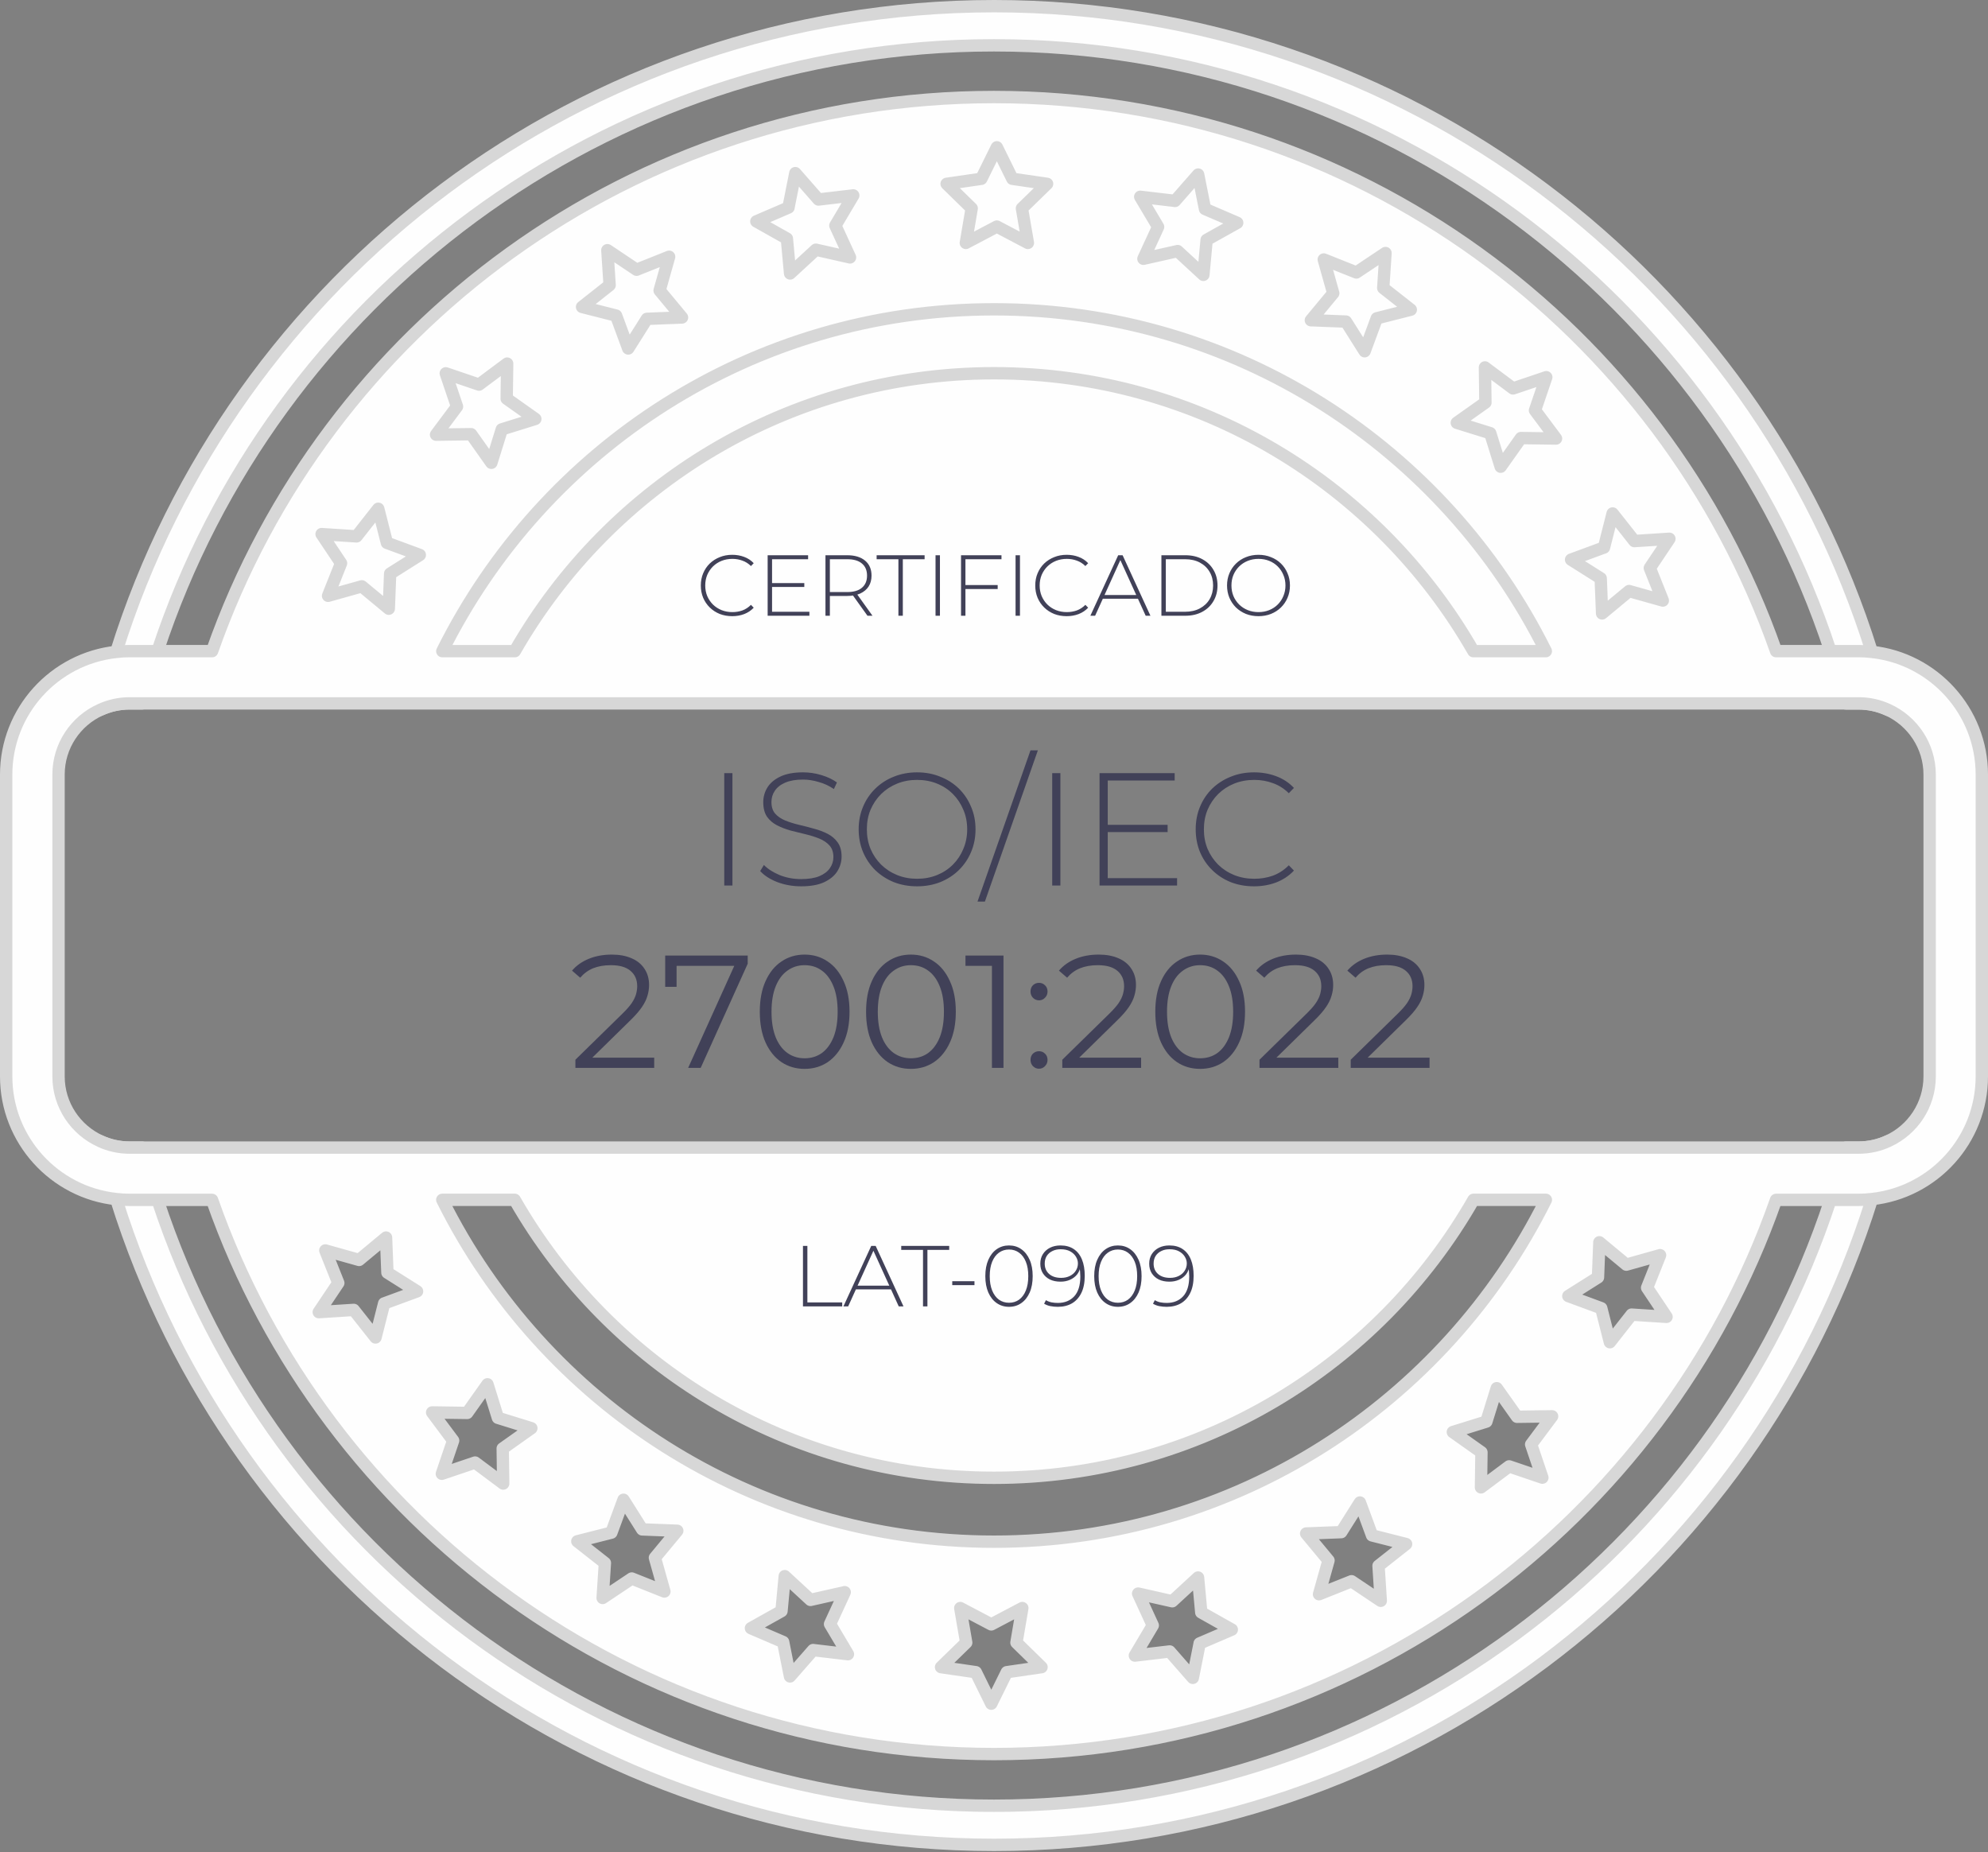 <svg width="161" height="150" viewBox="0 0 161 150" fill="none" xmlns="http://www.w3.org/2000/svg">
<rect x="0" y="0" width="161" height="150" fill="#808080" stroke="none"/>
<path d="M150.504 92.941H149.487C149.116 94.368 148.699 95.783 148.244 97.174C138.887 125.637 112.054 146.24 80.502 146.24C48.95 146.24 22.117 125.637 12.76 97.174C12.305 95.783 11.888 94.372 11.517 92.941H10.496C9.651 92.941 8.84 92.758 8.118 92.421C8.492 94.004 8.928 95.569 9.41 97.109C18.863 127.38 47.161 149.41 80.506 149.41C113.851 149.41 142.149 127.38 151.602 97.109C152.084 95.569 152.516 94.004 152.898 92.418C152.172 92.758 151.357 92.941 150.508 92.941H150.504ZM11.517 56.965C11.888 55.539 12.305 54.124 12.76 52.732C22.125 24.278 48.95 3.67 80.502 3.67C112.054 3.67 138.883 24.278 148.244 52.736C148.699 54.128 149.116 55.539 149.487 56.969H150.504C151.357 56.969 152.164 57.153 152.891 57.489C152.508 55.906 152.08 54.342 151.594 52.801C142.141 22.53 113.847 0.5 80.506 0.5C47.164 0.5 18.867 22.526 9.414 52.797C8.928 54.338 8.5 55.902 8.118 57.485C8.84 57.153 9.651 56.965 10.496 56.965H11.517Z" fill="#FEFEFE" stroke="#D7D7D7" stroke-linecap="round" stroke-linejoin="round"/>
<path d="M107.209 21.015L109.847 22.066L112.207 20.491L112.023 23.325L114.256 25.08L111.499 25.779L110.516 28.445L109.002 26.043L106.161 25.933L107.974 23.749L107.205 21.015H107.209ZM95.159 16.273L97.033 14.136L97.588 16.923L100.196 18.044L97.721 19.428L97.457 22.258L95.374 20.334L92.601 20.957L93.79 18.376L92.341 15.937L95.159 16.269V16.273ZM79.473 14.48L80.731 11.929L81.986 14.48L84.8 14.889L82.762 16.873L83.244 19.673L80.731 18.349L78.219 19.673L78.693 16.873L76.663 14.889L79.469 14.48H79.473ZM63.856 16.808L64.41 14.021L66.284 16.158L69.103 15.826L67.653 18.269L68.839 20.847L66.074 20.223L63.986 22.147L63.726 19.321L61.252 17.929L63.86 16.808H63.856ZM49.191 20.262L51.554 21.845L54.189 20.793L53.42 23.527L55.233 25.711L52.392 25.822L50.877 28.223L49.895 25.558L47.138 24.858L49.371 23.095L49.187 20.262H49.191ZM31.597 46.456L31.486 49.297L29.302 47.485L26.568 48.253L27.62 45.615L26.044 43.255L28.878 43.439L30.633 41.206L31.333 43.963L33.998 44.945L31.597 46.46V46.456ZM36.105 30.235L38.794 31.148L41.073 29.447L41.034 32.288L43.352 33.928L40.637 34.774L39.795 37.481L38.155 35.164L35.314 35.202L37.012 32.927L36.101 30.235H36.105ZM119.327 52.735C111.622 39.29 97.121 30.227 80.51 30.227C63.898 30.227 49.398 39.286 41.692 52.735H35.826C43.998 36.326 60.934 25.049 80.506 25.049C100.077 25.049 117.017 36.326 125.189 52.735H119.327ZM123.174 35.481L121.533 37.798L120.688 35.083L117.981 34.242L120.298 32.602L120.26 29.76L122.535 31.458L125.227 30.548L124.313 33.236L126.015 35.515L123.174 35.477V35.481ZM134.665 48.636L131.931 47.867L129.747 49.679L129.636 46.838L127.235 45.324L129.9 44.341L130.6 41.584L132.363 43.817L135.197 43.634L133.613 45.997L134.665 48.632V48.636ZM151.598 52.796C151.238 52.754 150.879 52.731 150.508 52.731H143.839C134.665 26.598 109.775 7.856 80.502 7.856C51.229 7.856 26.35 26.598 17.177 52.731H10.5C10.136 52.731 9.769 52.754 9.414 52.796C4.408 53.335 0.5 57.584 0.5 62.731V87.174C0.5 92.321 4.404 96.569 9.406 97.109C9.766 97.151 10.125 97.174 10.496 97.174H17.173C26.339 123.307 51.233 142.056 80.498 142.056C109.763 142.056 134.669 123.311 143.835 97.174H150.504C150.875 97.174 151.238 97.151 151.598 97.109C156.603 96.566 160.5 92.321 160.5 87.174V62.731C160.5 57.591 156.596 53.335 151.594 52.796H151.598ZM129.9 44.345L130.6 41.588L132.363 43.821L135.197 43.638L133.613 46.001L134.665 48.636L131.931 47.867L129.747 49.679L129.636 46.838L127.235 45.324L129.9 44.341V44.345ZM120.26 29.76L122.535 31.458L125.227 30.548L124.313 33.236L126.015 35.515L123.174 35.477L121.533 37.794L120.688 35.08L117.981 34.238L120.298 32.598L120.26 29.756V29.76ZM107.209 21.015L109.847 22.066L112.207 20.491L112.023 23.325L114.256 25.08L111.499 25.779L110.516 28.445L109.002 26.043L106.161 25.933L107.974 23.749L107.205 21.015H107.209ZM95.159 16.273L97.033 14.136L97.588 16.923L100.196 18.044L97.721 19.428L97.457 22.258L95.374 20.334L92.601 20.957L93.79 18.376L92.341 15.937L95.159 16.269V16.273ZM79.473 14.48L80.731 11.929L81.986 14.48L84.8 14.889L82.762 16.873L83.244 19.673L80.731 18.349L78.219 19.673L78.693 16.873L76.663 14.889L79.469 14.48H79.473ZM63.856 16.808L64.41 14.021L66.284 16.158L69.103 15.826L67.653 18.269L68.839 20.847L66.074 20.223L63.986 22.147L63.726 19.321L61.252 17.929L63.86 16.808H63.856ZM49.191 20.262L51.554 21.845L54.189 20.793L53.42 23.527L55.233 25.711L52.392 25.822L50.877 28.223L49.895 25.558L47.138 24.858L49.371 23.095L49.187 20.262H49.191ZM80.502 25.049C100.077 25.049 117.013 36.326 125.185 52.735H119.323C111.618 39.29 97.117 30.227 80.506 30.227C63.894 30.227 49.394 39.286 41.688 52.735H35.822C43.994 36.326 60.931 25.049 80.502 25.049ZM36.105 30.235L38.794 31.148L41.073 29.447L41.034 32.288L43.352 33.928L40.637 34.774L39.795 37.481L38.155 35.164L35.314 35.202L37.012 32.927L36.101 30.235H36.105ZM28.878 43.435L30.633 41.202L31.333 43.959L33.998 44.942L31.597 46.456L31.486 49.297L29.302 47.485L26.568 48.253L27.62 45.615L26.044 43.255L28.878 43.439V43.435ZM31.111 105.56L30.411 108.317L28.648 106.084L25.815 106.267L27.398 103.904L26.346 101.269L29.081 102.038L31.264 100.225L31.375 103.066L33.776 104.581L31.111 105.563V105.56ZM40.751 120.144L38.476 118.447L35.784 119.357L36.698 116.668L34.996 114.389L37.837 114.428L39.478 112.11L40.323 114.825L43.031 115.666L40.713 117.307L40.751 120.148V120.144ZM53.803 128.89L51.164 127.838L48.805 129.414L48.988 126.58L46.755 124.825L49.512 124.125L50.495 121.46L52.009 123.861L54.85 123.972L53.038 126.156L53.807 128.89H53.803ZM65.852 133.632L63.978 135.769L63.424 132.982L60.816 131.861L63.29 130.477L63.554 127.647L65.638 129.571L68.41 128.947L67.221 131.528L68.671 133.968L65.852 133.635V133.632ZM81.538 135.425L80.28 137.976L79.026 135.425L76.211 135.016L78.25 133.031L77.768 130.232L80.28 131.555L82.793 130.232L82.318 133.031L84.349 135.016L81.542 135.425H81.538ZM97.155 133.096L96.601 135.884L94.727 133.746L91.909 134.079L93.358 131.636L92.173 129.058L94.938 129.681L97.025 127.758L97.285 130.584L99.76 131.976L97.152 133.096H97.155ZM111.82 129.643L109.457 128.06L106.823 129.112L107.591 126.378L105.779 124.194L108.62 124.083L110.134 121.682L111.117 124.347L113.874 125.047L111.641 126.81L111.824 129.643H111.82ZM80.502 124.856C60.931 124.856 43.994 113.579 35.819 97.17H41.684C49.39 110.623 63.894 119.682 80.502 119.682C97.109 119.682 111.625 110.623 119.331 97.17H125.193C117.017 113.579 100.077 124.856 80.502 124.856ZM124.906 119.67L122.218 118.756L119.939 120.458L119.977 117.617L117.66 115.976L120.375 115.131L121.216 112.424L122.857 114.741L125.698 114.703L124 116.978L124.91 119.67H124.906ZM132.134 106.47L130.378 108.703L129.679 105.946L127.013 104.963L129.415 103.449L129.526 100.608L131.709 102.42L134.443 101.652L133.392 104.29L134.967 106.649L132.134 106.466V106.47ZM156.274 87.174C156.274 89.503 154.89 91.51 152.902 92.417C152.175 92.757 151.361 92.94 150.512 92.94H10.504C9.658 92.94 8.848 92.757 8.125 92.42C6.133 91.514 4.741 89.507 4.741 87.174V62.731C4.741 60.398 6.133 58.387 8.125 57.484C8.848 57.152 9.658 56.964 10.504 56.964H150.508C151.361 56.964 152.167 57.148 152.894 57.484C154.886 58.394 156.274 60.406 156.274 62.731V87.174Z" fill="#FEFEFE"/>
<path d="M12.764 52.735H17.177C26.35 26.602 51.229 7.86 80.502 7.86C109.775 7.86 134.665 26.602 143.839 52.735H148.252H148.248M31.597 46.456L31.486 49.297L29.302 47.485L26.568 48.253L27.62 45.615L26.044 43.255L28.878 43.439M31.597 46.456V46.46L33.998 44.945L31.333 43.963L30.633 41.206L28.878 43.439M31.597 46.456L33.998 44.942L31.333 43.959L30.633 41.202L28.878 43.435V43.439M120.26 29.76L120.298 32.602L117.981 34.242L120.688 35.083L121.533 37.798L123.174 35.481V35.477M120.26 29.76L122.535 31.458L125.227 30.548L124.313 33.236L126.015 35.515L123.174 35.477M120.26 29.76V29.756L120.298 32.598L117.981 34.238L120.688 35.08L121.533 37.794L123.174 35.477M134.665 48.636L131.931 47.867L129.747 49.679L129.636 46.838L127.235 45.324L129.9 44.341M134.665 48.636V48.632L133.613 45.997L135.197 43.634L132.363 43.817L130.6 41.584L129.9 44.341M134.665 48.636L133.613 46.001L135.197 43.638L132.363 43.821L130.6 41.588L129.9 44.345V44.341M107.209 21.015L109.847 22.066L112.207 20.491L112.023 23.325L114.256 25.08L111.499 25.779L110.516 28.445L109.002 26.043L106.161 25.933L107.974 23.749L107.205 21.015H107.209ZM95.159 16.273L97.033 14.136L97.588 16.923L100.196 18.044L97.721 19.428L97.457 22.258L95.373 20.334L92.601 20.957L93.79 18.376L92.341 15.937L95.159 16.269V16.273ZM79.473 14.48L80.731 11.929L81.986 14.48L84.8 14.889L82.762 16.873L83.244 19.673L80.731 18.349L78.219 19.673L78.693 16.873L76.663 14.889L79.469 14.48H79.473ZM63.856 16.808L64.41 14.021L66.284 16.158L69.103 15.826L67.653 18.269L68.839 20.847L66.074 20.223L63.986 22.147L63.726 19.321L61.252 17.929L63.86 16.808H63.856ZM49.191 20.262L51.554 21.845L54.189 20.793L53.42 23.527L55.233 25.711L52.392 25.822L50.877 28.223L49.895 25.558L47.138 24.858L49.371 23.095L49.187 20.262H49.191ZM36.105 30.235L38.794 31.148L41.073 29.447L41.034 32.288L43.352 33.928L40.637 34.774L39.795 37.481L38.155 35.164L35.314 35.202L37.012 32.927L36.101 30.235H36.105ZM119.327 52.735C111.622 39.29 97.121 30.227 80.51 30.227C63.898 30.227 49.398 39.286 41.692 52.735H35.826C43.998 36.326 60.934 25.049 80.506 25.049C100.077 25.049 117.017 36.326 125.189 52.735H119.327ZM151.598 52.796C151.238 52.754 150.879 52.731 150.508 52.731H143.839C134.665 26.598 109.775 7.856 80.502 7.856C51.229 7.856 26.35 26.598 17.177 52.731H10.5C10.136 52.731 9.769 52.754 9.414 52.796C4.408 53.335 0.5 57.584 0.5 62.731V87.174C0.5 92.321 4.404 96.569 9.406 97.109C9.766 97.151 10.125 97.174 10.496 97.174H17.173C26.339 123.307 51.233 142.056 80.498 142.056C109.763 142.056 134.669 123.311 143.835 97.174H150.504C150.875 97.174 151.238 97.151 151.598 97.109C156.603 96.566 160.5 92.321 160.5 87.174V62.731C160.5 57.591 156.596 53.335 151.594 52.796H151.598ZM80.502 25.049C100.077 25.049 117.013 36.326 125.185 52.735H119.323C111.618 39.29 97.117 30.227 80.506 30.227C63.894 30.227 49.394 39.286 41.688 52.735H35.822C43.994 36.326 60.931 25.049 80.502 25.049ZM31.111 105.56L30.411 108.317L28.648 106.084L25.815 106.267L27.398 103.904L26.346 101.269L29.081 102.038L31.264 100.225L31.375 103.066L33.776 104.581L31.111 105.563V105.56ZM40.751 120.144L38.476 118.447L35.784 119.357L36.698 116.668L34.996 114.389L37.837 114.428L39.478 112.11L40.323 114.825L43.031 115.666L40.713 117.307L40.751 120.148V120.144ZM53.803 128.89L51.164 127.838L48.805 129.414L48.988 126.58L46.755 124.825L49.512 124.125L50.495 121.46L52.009 123.861L54.85 123.972L53.038 126.156L53.807 128.89H53.803ZM65.852 133.632L63.978 135.769L63.424 132.982L60.816 131.861L63.29 130.477L63.554 127.647L65.638 129.571L68.41 128.947L67.221 131.528L68.671 133.968L65.852 133.635V133.632ZM81.538 135.425L80.28 137.976L79.026 135.425L76.211 135.016L78.25 133.031L77.768 130.232L80.28 131.555L82.793 130.232L82.318 133.031L84.349 135.016L81.542 135.425H81.538ZM97.155 133.096L96.601 135.884L94.727 133.746L91.909 134.079L93.358 131.636L92.173 129.058L94.938 129.681L97.025 127.758L97.285 130.584L99.76 131.976L97.152 133.096H97.155ZM111.82 129.643L109.457 128.06L106.823 129.112L107.591 126.378L105.779 124.194L108.62 124.083L110.134 121.682L111.117 124.347L113.874 125.047L111.641 126.81L111.824 129.643H111.82ZM80.502 124.856C60.931 124.856 43.994 113.579 35.819 97.17H41.684C49.39 110.623 63.894 119.682 80.502 119.682C97.109 119.682 111.625 110.623 119.331 97.17H125.193C117.017 113.579 100.077 124.856 80.502 124.856ZM124.906 119.67L122.218 118.756L119.939 120.458L119.977 117.617L117.66 115.976L120.375 115.131L121.216 112.424L122.857 114.741L125.698 114.703L124 116.978L124.91 119.67H124.906ZM132.134 106.47L130.378 108.703L129.679 105.946L127.013 104.963L129.415 103.449L129.526 100.608L131.709 102.42L134.443 101.652L133.392 104.29L134.967 106.649L132.134 106.466V106.47ZM156.274 87.174C156.274 89.503 154.89 91.51 152.902 92.417C152.175 92.757 151.361 92.94 150.512 92.94H10.504C9.658 92.94 8.848 92.757 8.125 92.42C6.133 91.514 4.741 89.507 4.741 87.174V62.731C4.741 60.398 6.133 58.387 8.125 57.484C8.848 57.152 9.658 56.964 10.504 56.964H150.508C151.361 56.964 152.168 57.148 152.894 57.484C154.886 58.394 156.274 60.406 156.274 62.731V87.174Z" stroke="#D7D7D7" stroke-linecap="round" stroke-linejoin="round"/>
<path d="M58.655 71.715V62.615H59.318V71.715H58.655ZM64.881 71.78C64.205 71.78 63.564 71.667 62.957 71.442C62.359 71.208 61.895 70.909 61.566 70.545L61.865 70.051C62.177 70.371 62.602 70.644 63.139 70.87C63.685 71.086 64.261 71.195 64.868 71.195C65.475 71.195 65.969 71.117 66.35 70.961C66.74 70.796 67.026 70.579 67.208 70.311C67.399 70.042 67.494 69.743 67.494 69.414C67.494 69.024 67.39 68.712 67.182 68.478C66.974 68.244 66.701 68.057 66.363 67.919C66.025 67.78 65.657 67.663 65.258 67.568C64.859 67.472 64.456 67.373 64.049 67.269C63.642 67.156 63.269 67.013 62.931 66.84C62.593 66.666 62.32 66.432 62.112 66.138C61.913 65.834 61.813 65.444 61.813 64.968C61.813 64.534 61.926 64.136 62.151 63.772C62.376 63.408 62.727 63.113 63.204 62.888C63.681 62.662 64.292 62.55 65.037 62.55C65.54 62.55 66.034 62.623 66.519 62.771C67.013 62.918 67.433 63.117 67.78 63.369L67.533 63.902C67.152 63.642 66.74 63.451 66.298 63.33C65.865 63.2 65.444 63.135 65.037 63.135C64.456 63.135 63.975 63.217 63.594 63.382C63.213 63.546 62.931 63.767 62.749 64.045C62.567 64.313 62.476 64.617 62.476 64.955C62.476 65.345 62.576 65.657 62.775 65.891C62.983 66.125 63.256 66.311 63.594 66.45C63.932 66.588 64.305 66.705 64.712 66.801C65.119 66.896 65.522 67 65.921 67.113C66.32 67.217 66.688 67.355 67.026 67.529C67.364 67.702 67.637 67.936 67.845 68.231C68.053 68.525 68.157 68.907 68.157 69.375C68.157 69.799 68.04 70.198 67.806 70.571C67.572 70.935 67.212 71.229 66.727 71.455C66.25 71.671 65.635 71.78 64.881 71.78ZM74.272 71.78C73.596 71.78 72.968 71.667 72.387 71.442C71.815 71.208 71.312 70.883 70.879 70.467C70.454 70.042 70.125 69.552 69.891 68.998C69.657 68.434 69.54 67.823 69.54 67.165C69.54 66.506 69.657 65.899 69.891 65.345C70.125 64.781 70.454 64.292 70.879 63.876C71.312 63.451 71.815 63.126 72.387 62.901C72.968 62.667 73.596 62.55 74.272 62.55C74.948 62.55 75.572 62.667 76.144 62.901C76.725 63.126 77.227 63.447 77.652 63.863C78.077 64.279 78.406 64.768 78.64 65.332C78.883 65.886 79.004 66.497 79.004 67.165C79.004 67.832 78.883 68.447 78.64 69.011C78.406 69.565 78.077 70.051 77.652 70.467C77.227 70.883 76.725 71.208 76.144 71.442C75.572 71.667 74.948 71.78 74.272 71.78ZM74.272 71.169C74.853 71.169 75.39 71.069 75.884 70.87C76.378 70.67 76.807 70.389 77.171 70.025C77.535 69.661 77.817 69.236 78.016 68.751C78.224 68.265 78.328 67.737 78.328 67.165C78.328 66.584 78.224 66.055 78.016 65.579C77.817 65.093 77.535 64.669 77.171 64.305C76.807 63.941 76.378 63.659 75.884 63.46C75.39 63.26 74.853 63.161 74.272 63.161C73.691 63.161 73.154 63.26 72.66 63.46C72.166 63.659 71.733 63.941 71.36 64.305C70.996 64.669 70.71 65.093 70.502 65.579C70.303 66.055 70.203 66.584 70.203 67.165C70.203 67.737 70.303 68.265 70.502 68.751C70.71 69.236 70.996 69.661 71.36 70.025C71.733 70.389 72.166 70.67 72.66 70.87C73.154 71.069 73.691 71.169 74.272 71.169ZM79.165 73.015L83.455 60.769H84.053L79.763 73.015H79.165ZM85.214 71.715V62.615H85.877V71.715H85.214ZM89.048 71.715V62.615H95.132V63.213H89.711V71.117H95.327V71.715H89.048ZM89.633 67.386V66.801H94.56V67.386H89.633ZM101.554 71.78C100.878 71.78 100.25 71.667 99.669 71.442C99.097 71.208 98.599 70.883 98.174 70.467C97.749 70.051 97.42 69.565 97.186 69.011C96.952 68.447 96.835 67.832 96.835 67.165C96.835 66.497 96.952 65.886 97.186 65.332C97.42 64.768 97.749 64.279 98.174 63.863C98.607 63.447 99.11 63.126 99.682 62.901C100.254 62.667 100.878 62.55 101.554 62.55C102.195 62.55 102.793 62.654 103.348 62.862C103.911 63.07 104.392 63.386 104.791 63.811L104.375 64.24C103.985 63.858 103.552 63.585 103.075 63.421C102.607 63.247 102.109 63.161 101.58 63.161C100.999 63.161 100.458 63.26 99.955 63.46C99.461 63.659 99.028 63.941 98.655 64.305C98.291 64.669 98.005 65.093 97.797 65.579C97.597 66.064 97.498 66.593 97.498 67.165C97.498 67.737 97.597 68.265 97.797 68.751C98.005 69.236 98.291 69.661 98.655 70.025C99.028 70.389 99.461 70.67 99.955 70.87C100.458 71.069 100.999 71.169 101.58 71.169C102.109 71.169 102.607 71.086 103.075 70.922C103.552 70.748 103.985 70.467 104.375 70.077L104.791 70.506C104.392 70.93 103.911 71.251 103.348 71.468C102.793 71.676 102.195 71.78 101.554 71.78Z" fill="#414158"/>
<path d="M59.298 49.902C58.934 49.902 58.596 49.841 58.283 49.72C57.975 49.594 57.707 49.419 57.478 49.195C57.25 48.971 57.072 48.709 56.946 48.411C56.82 48.107 56.757 47.776 56.757 47.417C56.757 47.057 56.82 46.728 56.946 46.43C57.072 46.126 57.25 45.863 57.478 45.639C57.712 45.415 57.982 45.242 58.29 45.121C58.598 44.995 58.934 44.932 59.298 44.932C59.644 44.932 59.966 44.988 60.264 45.1C60.568 45.212 60.827 45.382 61.041 45.611L60.817 45.842C60.607 45.636 60.374 45.489 60.117 45.401C59.865 45.307 59.597 45.261 59.312 45.261C59 45.261 58.708 45.314 58.437 45.422C58.171 45.529 57.938 45.681 57.737 45.877C57.541 46.073 57.387 46.301 57.275 46.563C57.168 46.824 57.114 47.109 57.114 47.417C57.114 47.725 57.168 48.009 57.275 48.271C57.387 48.532 57.541 48.761 57.737 48.957C57.938 49.153 58.171 49.304 58.437 49.412C58.708 49.519 59 49.573 59.312 49.573C59.597 49.573 59.865 49.528 60.117 49.44C60.374 49.346 60.607 49.195 60.817 48.985L61.041 49.216C60.827 49.444 60.568 49.617 60.264 49.734C59.966 49.846 59.644 49.902 59.298 49.902ZM62.169 49.867V44.967H65.445V45.289H62.526V49.545H65.55V49.867H62.169ZM62.484 47.536V47.221H65.137V47.536H62.484ZM66.851 49.867V44.967H68.608C69.224 44.967 69.707 45.111 70.057 45.401C70.407 45.69 70.582 46.096 70.582 46.619C70.582 46.959 70.503 47.253 70.344 47.501C70.186 47.743 69.959 47.932 69.665 48.068C69.371 48.198 69.019 48.264 68.608 48.264H67.047L67.208 48.096V49.867H66.851ZM70.253 49.867L68.979 48.089H69.385L70.659 49.867H70.253ZM67.208 48.117L67.047 47.949H68.608C69.136 47.949 69.535 47.832 69.805 47.599C70.081 47.365 70.218 47.039 70.218 46.619C70.218 46.194 70.081 45.867 69.805 45.639C69.535 45.405 69.136 45.289 68.608 45.289H67.047L67.208 45.114V48.117ZM72.759 49.867V45.289H70.995V44.967H74.88V45.289H73.116V49.867H72.759ZM75.765 49.867V44.967H76.122V49.867H75.765ZM77.83 49.867V44.967H81.106V45.289H78.187V49.867H77.83ZM78.145 47.704V47.382H80.798V47.704H78.145ZM82.246 49.867V44.967H82.603V49.867H82.246ZM86.382 49.902C86.018 49.902 85.68 49.841 85.367 49.72C85.059 49.594 84.791 49.419 84.562 49.195C84.334 48.971 84.156 48.709 84.03 48.411C83.904 48.107 83.841 47.776 83.841 47.417C83.841 47.057 83.904 46.728 84.03 46.43C84.156 46.126 84.334 45.863 84.562 45.639C84.796 45.415 85.066 45.242 85.374 45.121C85.682 44.995 86.018 44.932 86.382 44.932C86.728 44.932 87.05 44.988 87.348 45.1C87.652 45.212 87.911 45.382 88.125 45.611L87.901 45.842C87.691 45.636 87.458 45.489 87.201 45.401C86.949 45.307 86.681 45.261 86.396 45.261C86.084 45.261 85.792 45.314 85.521 45.422C85.255 45.529 85.022 45.681 84.821 45.877C84.625 46.073 84.471 46.301 84.359 46.563C84.252 46.824 84.198 47.109 84.198 47.417C84.198 47.725 84.252 48.009 84.359 48.271C84.471 48.532 84.625 48.761 84.821 48.957C85.022 49.153 85.255 49.304 85.521 49.412C85.792 49.519 86.084 49.573 86.396 49.573C86.681 49.573 86.949 49.528 87.201 49.44C87.458 49.346 87.691 49.195 87.901 48.985L88.125 49.216C87.911 49.444 87.652 49.617 87.348 49.734C87.05 49.846 86.728 49.902 86.382 49.902ZM88.304 49.867L90.558 44.967H90.915L93.169 49.867H92.784L90.656 45.191H90.81L88.689 49.867H88.304ZM89.13 48.488L89.249 48.187H92.182L92.301 48.488H89.13ZM94.058 49.867V44.967H95.997C96.515 44.967 96.97 45.072 97.362 45.282C97.754 45.492 98.058 45.781 98.272 46.15C98.492 46.518 98.601 46.941 98.601 47.417C98.601 47.893 98.492 48.315 98.272 48.684C98.058 49.052 97.754 49.342 97.362 49.552C96.97 49.762 96.515 49.867 95.997 49.867H94.058ZM94.415 49.545H95.969C96.431 49.545 96.833 49.454 97.173 49.272C97.514 49.09 97.778 48.84 97.964 48.523C98.151 48.201 98.244 47.832 98.244 47.417C98.244 47.001 98.151 46.635 97.964 46.318C97.778 45.996 97.514 45.744 97.173 45.562C96.833 45.38 96.431 45.289 95.969 45.289H94.415V49.545ZM101.92 49.902C101.556 49.902 101.218 49.841 100.905 49.72C100.597 49.594 100.327 49.419 100.093 49.195C99.865 48.966 99.688 48.702 99.561 48.404C99.436 48.1 99.373 47.771 99.373 47.417C99.373 47.062 99.436 46.735 99.561 46.437C99.688 46.133 99.865 45.87 100.093 45.646C100.327 45.417 100.597 45.242 100.905 45.121C101.218 44.995 101.556 44.932 101.92 44.932C102.284 44.932 102.62 44.995 102.928 45.121C103.241 45.242 103.512 45.415 103.74 45.639C103.969 45.863 104.146 46.126 104.272 46.43C104.403 46.728 104.468 47.057 104.468 47.417C104.468 47.776 104.403 48.107 104.272 48.411C104.146 48.709 103.969 48.971 103.74 49.195C103.512 49.419 103.241 49.594 102.928 49.72C102.62 49.841 102.284 49.902 101.92 49.902ZM101.92 49.573C102.233 49.573 102.522 49.519 102.788 49.412C103.054 49.304 103.285 49.153 103.481 48.957C103.677 48.761 103.829 48.532 103.936 48.271C104.048 48.009 104.104 47.725 104.104 47.417C104.104 47.104 104.048 46.819 103.936 46.563C103.829 46.301 103.677 46.073 103.481 45.877C103.285 45.681 103.054 45.529 102.788 45.422C102.522 45.314 102.233 45.261 101.92 45.261C101.608 45.261 101.318 45.314 101.052 45.422C100.786 45.529 100.553 45.681 100.352 45.877C100.156 46.073 100.002 46.301 99.891 46.563C99.783 46.819 99.73 47.104 99.73 47.417C99.73 47.725 99.783 48.009 99.891 48.271C100.002 48.532 100.156 48.761 100.352 48.957C100.553 49.153 100.786 49.304 101.052 49.412C101.318 49.519 101.608 49.573 101.92 49.573Z" fill="#414158"/>
<path d="M65.029 105.8V100.9H65.386V105.478H68.207V105.8H65.029ZM68.305 105.8L70.559 100.9H70.916L73.17 105.8H72.785L70.657 101.124H70.811L68.69 105.8H68.305ZM69.131 104.421L69.25 104.12H72.183L72.302 104.421H69.131ZM74.751 105.8V101.222H72.987V100.9H76.872V101.222H75.108V105.8H74.751ZM77.119 104.078V103.763H78.918V104.078H77.119ZM81.715 105.835C81.342 105.835 81.011 105.735 80.721 105.534C80.432 105.333 80.206 105.049 80.042 104.68C79.879 104.307 79.797 103.863 79.797 103.35C79.797 102.837 79.879 102.396 80.042 102.027C80.206 101.654 80.432 101.367 80.721 101.166C81.011 100.965 81.342 100.865 81.715 100.865C82.093 100.865 82.425 100.965 82.709 101.166C82.999 101.367 83.225 101.654 83.388 102.027C83.552 102.396 83.633 102.837 83.633 103.35C83.633 103.863 83.552 104.307 83.388 104.68C83.225 105.049 82.999 105.333 82.709 105.534C82.425 105.735 82.093 105.835 81.715 105.835ZM81.715 105.506C82.028 105.506 82.301 105.422 82.534 105.254C82.768 105.081 82.95 104.834 83.08 104.512C83.211 104.19 83.276 103.803 83.276 103.35C83.276 102.893 83.211 102.505 83.08 102.188C82.95 101.866 82.768 101.621 82.534 101.453C82.301 101.28 82.028 101.194 81.715 101.194C81.407 101.194 81.134 101.28 80.896 101.453C80.663 101.621 80.481 101.866 80.35 102.188C80.22 102.505 80.154 102.893 80.154 103.35C80.154 103.803 80.22 104.19 80.35 104.512C80.481 104.834 80.663 105.081 80.896 105.254C81.134 105.422 81.407 105.506 81.715 105.506ZM85.672 105.835C85.462 105.835 85.261 105.816 85.07 105.779C84.883 105.742 84.713 105.676 84.559 105.583L84.706 105.296C84.832 105.375 84.979 105.434 85.147 105.471C85.315 105.504 85.49 105.52 85.672 105.52C86.222 105.52 86.663 105.343 86.995 104.988C87.326 104.629 87.492 104.092 87.492 103.378C87.492 103.266 87.485 103.128 87.471 102.965C87.457 102.802 87.426 102.641 87.38 102.482L87.506 102.517C87.473 102.788 87.382 103.019 87.233 103.21C87.083 103.397 86.892 103.541 86.659 103.644C86.43 103.747 86.173 103.798 85.889 103.798C85.562 103.798 85.275 103.74 85.028 103.623C84.785 103.502 84.594 103.331 84.454 103.112C84.318 102.893 84.251 102.636 84.251 102.342C84.251 102.043 84.321 101.784 84.461 101.565C84.605 101.341 84.799 101.168 85.042 101.047C85.289 100.926 85.569 100.865 85.882 100.865C86.311 100.865 86.67 100.963 86.96 101.159C87.254 101.355 87.475 101.637 87.625 102.006C87.774 102.37 87.849 102.809 87.849 103.322C87.849 103.873 87.758 104.335 87.576 104.708C87.394 105.081 87.139 105.364 86.813 105.555C86.486 105.742 86.106 105.835 85.672 105.835ZM85.938 103.49C86.204 103.49 86.439 103.439 86.645 103.336C86.85 103.233 87.009 103.093 87.121 102.916C87.237 102.739 87.296 102.54 87.296 102.321C87.296 102.13 87.242 101.948 87.135 101.775C87.027 101.598 86.871 101.453 86.666 101.341C86.46 101.229 86.204 101.173 85.896 101.173C85.639 101.173 85.415 101.222 85.224 101.32C85.032 101.413 84.881 101.546 84.769 101.719C84.661 101.892 84.608 102.097 84.608 102.335C84.608 102.685 84.727 102.965 84.965 103.175C85.203 103.385 85.527 103.49 85.938 103.49ZM90.534 105.835C90.16 105.835 89.829 105.735 89.54 105.534C89.25 105.333 89.024 105.049 88.861 104.68C88.697 104.307 88.616 103.863 88.616 103.35C88.616 102.837 88.697 102.396 88.861 102.027C89.024 101.654 89.25 101.367 89.54 101.166C89.829 100.965 90.16 100.865 90.534 100.865C90.912 100.865 91.243 100.965 91.528 101.166C91.817 101.367 92.043 101.654 92.207 102.027C92.37 102.396 92.452 102.837 92.452 103.35C92.452 103.863 92.37 104.307 92.207 104.68C92.043 105.049 91.817 105.333 91.528 105.534C91.243 105.735 90.912 105.835 90.534 105.835ZM90.534 105.506C90.846 105.506 91.119 105.422 91.353 105.254C91.586 105.081 91.768 104.834 91.899 104.512C92.029 104.19 92.095 103.803 92.095 103.35C92.095 102.893 92.029 102.505 91.899 102.188C91.768 101.866 91.586 101.621 91.353 101.453C91.119 101.28 90.846 101.194 90.534 101.194C90.226 101.194 89.953 101.28 89.715 101.453C89.481 101.621 89.299 101.866 89.169 102.188C89.038 102.505 88.973 102.893 88.973 103.35C88.973 103.803 89.038 104.19 89.169 104.512C89.299 104.834 89.481 105.081 89.715 105.254C89.953 105.422 90.226 105.506 90.534 105.506ZM94.49 105.835C94.28 105.835 94.079 105.816 93.888 105.779C93.701 105.742 93.531 105.676 93.377 105.583L93.524 105.296C93.65 105.375 93.797 105.434 93.965 105.471C94.133 105.504 94.308 105.52 94.49 105.52C95.041 105.52 95.482 105.343 95.813 104.988C96.144 104.629 96.31 104.092 96.31 103.378C96.31 103.266 96.303 103.128 96.289 102.965C96.275 102.802 96.245 102.641 96.198 102.482L96.324 102.517C96.291 102.788 96.2 103.019 96.051 103.21C95.902 103.397 95.71 103.541 95.477 103.644C95.248 103.747 94.992 103.798 94.707 103.798C94.38 103.798 94.093 103.74 93.846 103.623C93.603 103.502 93.412 103.331 93.272 103.112C93.137 102.893 93.069 102.636 93.069 102.342C93.069 102.043 93.139 101.784 93.279 101.565C93.424 101.341 93.617 101.168 93.86 101.047C94.107 100.926 94.387 100.865 94.7 100.865C95.129 100.865 95.489 100.963 95.778 101.159C96.072 101.355 96.294 101.637 96.443 102.006C96.592 102.37 96.667 102.809 96.667 103.322C96.667 103.873 96.576 104.335 96.394 104.708C96.212 105.081 95.958 105.364 95.631 105.555C95.304 105.742 94.924 105.835 94.49 105.835ZM94.756 103.49C95.022 103.49 95.258 103.439 95.463 103.336C95.668 103.233 95.827 103.093 95.939 102.916C96.056 102.739 96.114 102.54 96.114 102.321C96.114 102.13 96.06 101.948 95.953 101.775C95.846 101.598 95.689 101.453 95.484 101.341C95.279 101.229 95.022 101.173 94.714 101.173C94.457 101.173 94.233 101.222 94.042 101.32C93.851 101.413 93.699 101.546 93.587 101.719C93.48 101.892 93.426 102.097 93.426 102.335C93.426 102.685 93.545 102.965 93.783 103.175C94.021 103.385 94.345 103.49 94.756 103.49Z" fill="#414158"/>
<path d="M46.599 86.487V85.824L50.382 82.119C50.729 81.781 50.989 81.487 51.162 81.235C51.335 80.975 51.452 80.733 51.513 80.507C51.574 80.282 51.604 80.07 51.604 79.87C51.604 79.341 51.422 78.925 51.058 78.622C50.703 78.319 50.174 78.167 49.472 78.167C48.935 78.167 48.458 78.249 48.042 78.414C47.635 78.579 47.284 78.835 46.989 79.181L46.326 78.609C46.681 78.193 47.136 77.873 47.691 77.647C48.246 77.422 48.865 77.309 49.55 77.309C50.165 77.309 50.698 77.409 51.149 77.608C51.6 77.799 51.946 78.081 52.189 78.453C52.44 78.826 52.566 79.263 52.566 79.766C52.566 80.061 52.523 80.351 52.436 80.637C52.358 80.923 52.211 81.227 51.994 81.547C51.786 81.859 51.478 82.215 51.071 82.613L47.6 86.019L47.34 85.655H52.982V86.487H46.599ZM55.73 86.487L59.656 77.803L59.942 78.219H54.313L54.794 77.764V79.922H53.871V77.387H60.553V78.05L56.744 86.487H55.73ZM65.16 86.565C64.458 86.565 63.834 86.383 63.288 86.019C62.742 85.647 62.313 85.118 62.001 84.433C61.689 83.74 61.533 82.908 61.533 81.937C61.533 80.966 61.689 80.139 62.001 79.454C62.313 78.761 62.742 78.232 63.288 77.868C63.834 77.496 64.458 77.309 65.16 77.309C65.862 77.309 66.486 77.496 67.032 77.868C67.578 78.232 68.007 78.761 68.319 79.454C68.639 80.139 68.8 80.966 68.8 81.937C68.8 82.908 68.639 83.74 68.319 84.433C68.007 85.118 67.578 85.647 67.032 86.019C66.486 86.383 65.862 86.565 65.16 86.565ZM65.16 85.707C65.697 85.707 66.165 85.564 66.564 85.278C66.962 84.984 67.274 84.559 67.5 84.004C67.725 83.441 67.838 82.752 67.838 81.937C67.838 81.123 67.725 80.438 67.5 79.883C67.274 79.32 66.962 78.895 66.564 78.609C66.165 78.314 65.697 78.167 65.16 78.167C64.64 78.167 64.176 78.314 63.769 78.609C63.361 78.895 63.045 79.32 62.82 79.883C62.594 80.438 62.482 81.123 62.482 81.937C62.482 82.752 62.594 83.441 62.82 84.004C63.045 84.559 63.361 84.984 63.769 85.278C64.176 85.564 64.64 85.707 65.16 85.707ZM73.767 86.565C73.065 86.565 72.441 86.383 71.895 86.019C71.349 85.647 70.92 85.118 70.608 84.433C70.296 83.74 70.14 82.908 70.14 81.937C70.14 80.966 70.296 80.139 70.608 79.454C70.92 78.761 71.349 78.232 71.895 77.868C72.441 77.496 73.065 77.309 73.767 77.309C74.469 77.309 75.093 77.496 75.639 77.868C76.185 78.232 76.614 78.761 76.926 79.454C77.247 80.139 77.407 80.966 77.407 81.937C77.407 82.908 77.247 83.74 76.926 84.433C76.614 85.118 76.185 85.647 75.639 86.019C75.093 86.383 74.469 86.565 73.767 86.565ZM73.767 85.707C74.304 85.707 74.772 85.564 75.171 85.278C75.57 84.984 75.882 84.559 76.107 84.004C76.332 83.441 76.445 82.752 76.445 81.937C76.445 81.123 76.332 80.438 76.107 79.883C75.882 79.32 75.57 78.895 75.171 78.609C74.772 78.314 74.304 78.167 73.767 78.167C73.247 78.167 72.783 78.314 72.376 78.609C71.969 78.895 71.652 79.32 71.427 79.883C71.202 80.438 71.089 81.123 71.089 81.937C71.089 82.752 71.202 83.441 71.427 84.004C71.652 84.559 71.969 84.984 72.376 85.278C72.783 85.564 73.247 85.707 73.767 85.707ZM80.334 86.487V77.777L80.749 78.219H78.189V77.387H81.269V86.487H80.334ZM84.147 81.014C83.956 81.014 83.791 80.945 83.653 80.806C83.523 80.668 83.458 80.499 83.458 80.299C83.458 80.091 83.523 79.922 83.653 79.792C83.791 79.662 83.956 79.597 84.147 79.597C84.337 79.597 84.498 79.662 84.628 79.792C84.766 79.922 84.836 80.091 84.836 80.299C84.836 80.499 84.766 80.668 84.628 80.806C84.498 80.945 84.337 81.014 84.147 81.014ZM84.147 86.552C83.956 86.552 83.791 86.483 83.653 86.344C83.523 86.206 83.458 86.037 83.458 85.837C83.458 85.629 83.523 85.46 83.653 85.33C83.791 85.2 83.956 85.135 84.147 85.135C84.337 85.135 84.498 85.2 84.628 85.33C84.766 85.46 84.836 85.629 84.836 85.837C84.836 86.037 84.766 86.206 84.628 86.344C84.498 86.483 84.337 86.552 84.147 86.552ZM86.031 86.487V85.824L89.814 82.119C90.16 81.781 90.42 81.487 90.594 81.235C90.767 80.975 90.884 80.733 90.945 80.507C91.005 80.282 91.036 80.07 91.036 79.87C91.036 79.341 90.854 78.925 90.49 78.622C90.134 78.319 89.606 78.167 88.904 78.167C88.366 78.167 87.89 78.249 87.474 78.414C87.066 78.579 86.715 78.835 86.421 79.181L85.758 78.609C86.113 78.193 86.568 77.873 87.123 77.647C87.677 77.422 88.297 77.309 88.982 77.309C89.597 77.309 90.13 77.409 90.581 77.608C91.031 77.799 91.378 78.081 91.621 78.453C91.872 78.826 91.998 79.263 91.998 79.766C91.998 80.061 91.954 80.351 91.868 80.637C91.79 80.923 91.642 81.227 91.426 81.547C91.218 81.859 90.91 82.215 90.503 82.613L87.032 86.019L86.772 85.655H92.414V86.487H86.031ZM97.19 86.565C96.488 86.565 95.864 86.383 95.318 86.019C94.772 85.647 94.343 85.118 94.031 84.433C93.719 83.74 93.563 82.908 93.563 81.937C93.563 80.966 93.719 80.139 94.031 79.454C94.343 78.761 94.772 78.232 95.318 77.868C95.864 77.496 96.488 77.309 97.19 77.309C97.892 77.309 98.516 77.496 99.062 77.868C99.608 78.232 100.037 78.761 100.349 79.454C100.67 80.139 100.83 80.966 100.83 81.937C100.83 82.908 100.67 83.74 100.349 84.433C100.037 85.118 99.608 85.647 99.062 86.019C98.516 86.383 97.892 86.565 97.19 86.565ZM97.19 85.707C97.727 85.707 98.195 85.564 98.594 85.278C98.993 84.984 99.305 84.559 99.53 84.004C99.755 83.441 99.868 82.752 99.868 81.937C99.868 81.123 99.755 80.438 99.53 79.883C99.305 79.32 98.993 78.895 98.594 78.609C98.195 78.314 97.727 78.167 97.19 78.167C96.67 78.167 96.206 78.314 95.799 78.609C95.392 78.895 95.075 79.32 94.85 79.883C94.625 80.438 94.512 81.123 94.512 81.937C94.512 82.752 94.625 83.441 94.85 84.004C95.075 84.559 95.392 84.984 95.799 85.278C96.206 85.564 96.67 85.707 97.19 85.707ZM102.001 86.487V85.824L105.784 82.119C106.131 81.781 106.391 81.487 106.564 81.235C106.738 80.975 106.855 80.733 106.915 80.507C106.976 80.282 107.006 80.07 107.006 79.87C107.006 79.341 106.824 78.925 106.46 78.622C106.105 78.319 105.576 78.167 104.874 78.167C104.337 78.167 103.86 78.249 103.444 78.414C103.037 78.579 102.686 78.835 102.391 79.181L101.728 78.609C102.084 78.193 102.539 77.873 103.093 77.647C103.648 77.422 104.268 77.309 104.952 77.309C105.568 77.309 106.101 77.409 106.551 77.608C107.002 77.799 107.349 78.081 107.591 78.453C107.843 78.826 107.968 79.263 107.968 79.766C107.968 80.061 107.925 80.351 107.838 80.637C107.76 80.923 107.613 81.227 107.396 81.547C107.188 81.859 106.881 82.215 106.473 82.613L103.002 86.019L102.742 85.655H108.384V86.487H102.001ZM109.39 86.487V85.824L113.173 82.119C113.52 81.781 113.78 81.487 113.953 81.235C114.126 80.975 114.243 80.733 114.304 80.507C114.365 80.282 114.395 80.07 114.395 79.87C114.395 79.341 114.213 78.925 113.849 78.622C113.494 78.319 112.965 78.167 112.263 78.167C111.726 78.167 111.249 78.249 110.833 78.414C110.426 78.579 110.075 78.835 109.78 79.181L109.117 78.609C109.472 78.193 109.927 77.873 110.482 77.647C111.037 77.422 111.656 77.309 112.341 77.309C112.956 77.309 113.489 77.409 113.94 77.608C114.391 77.799 114.737 78.081 114.98 78.453C115.231 78.826 115.357 79.263 115.357 79.766C115.357 80.061 115.314 80.351 115.227 80.637C115.149 80.923 115.002 81.227 114.785 81.547C114.577 81.859 114.269 82.215 113.862 82.613L110.391 86.019L110.131 85.655H115.773V86.487H109.39Z" fill="#414158"/>
</svg>